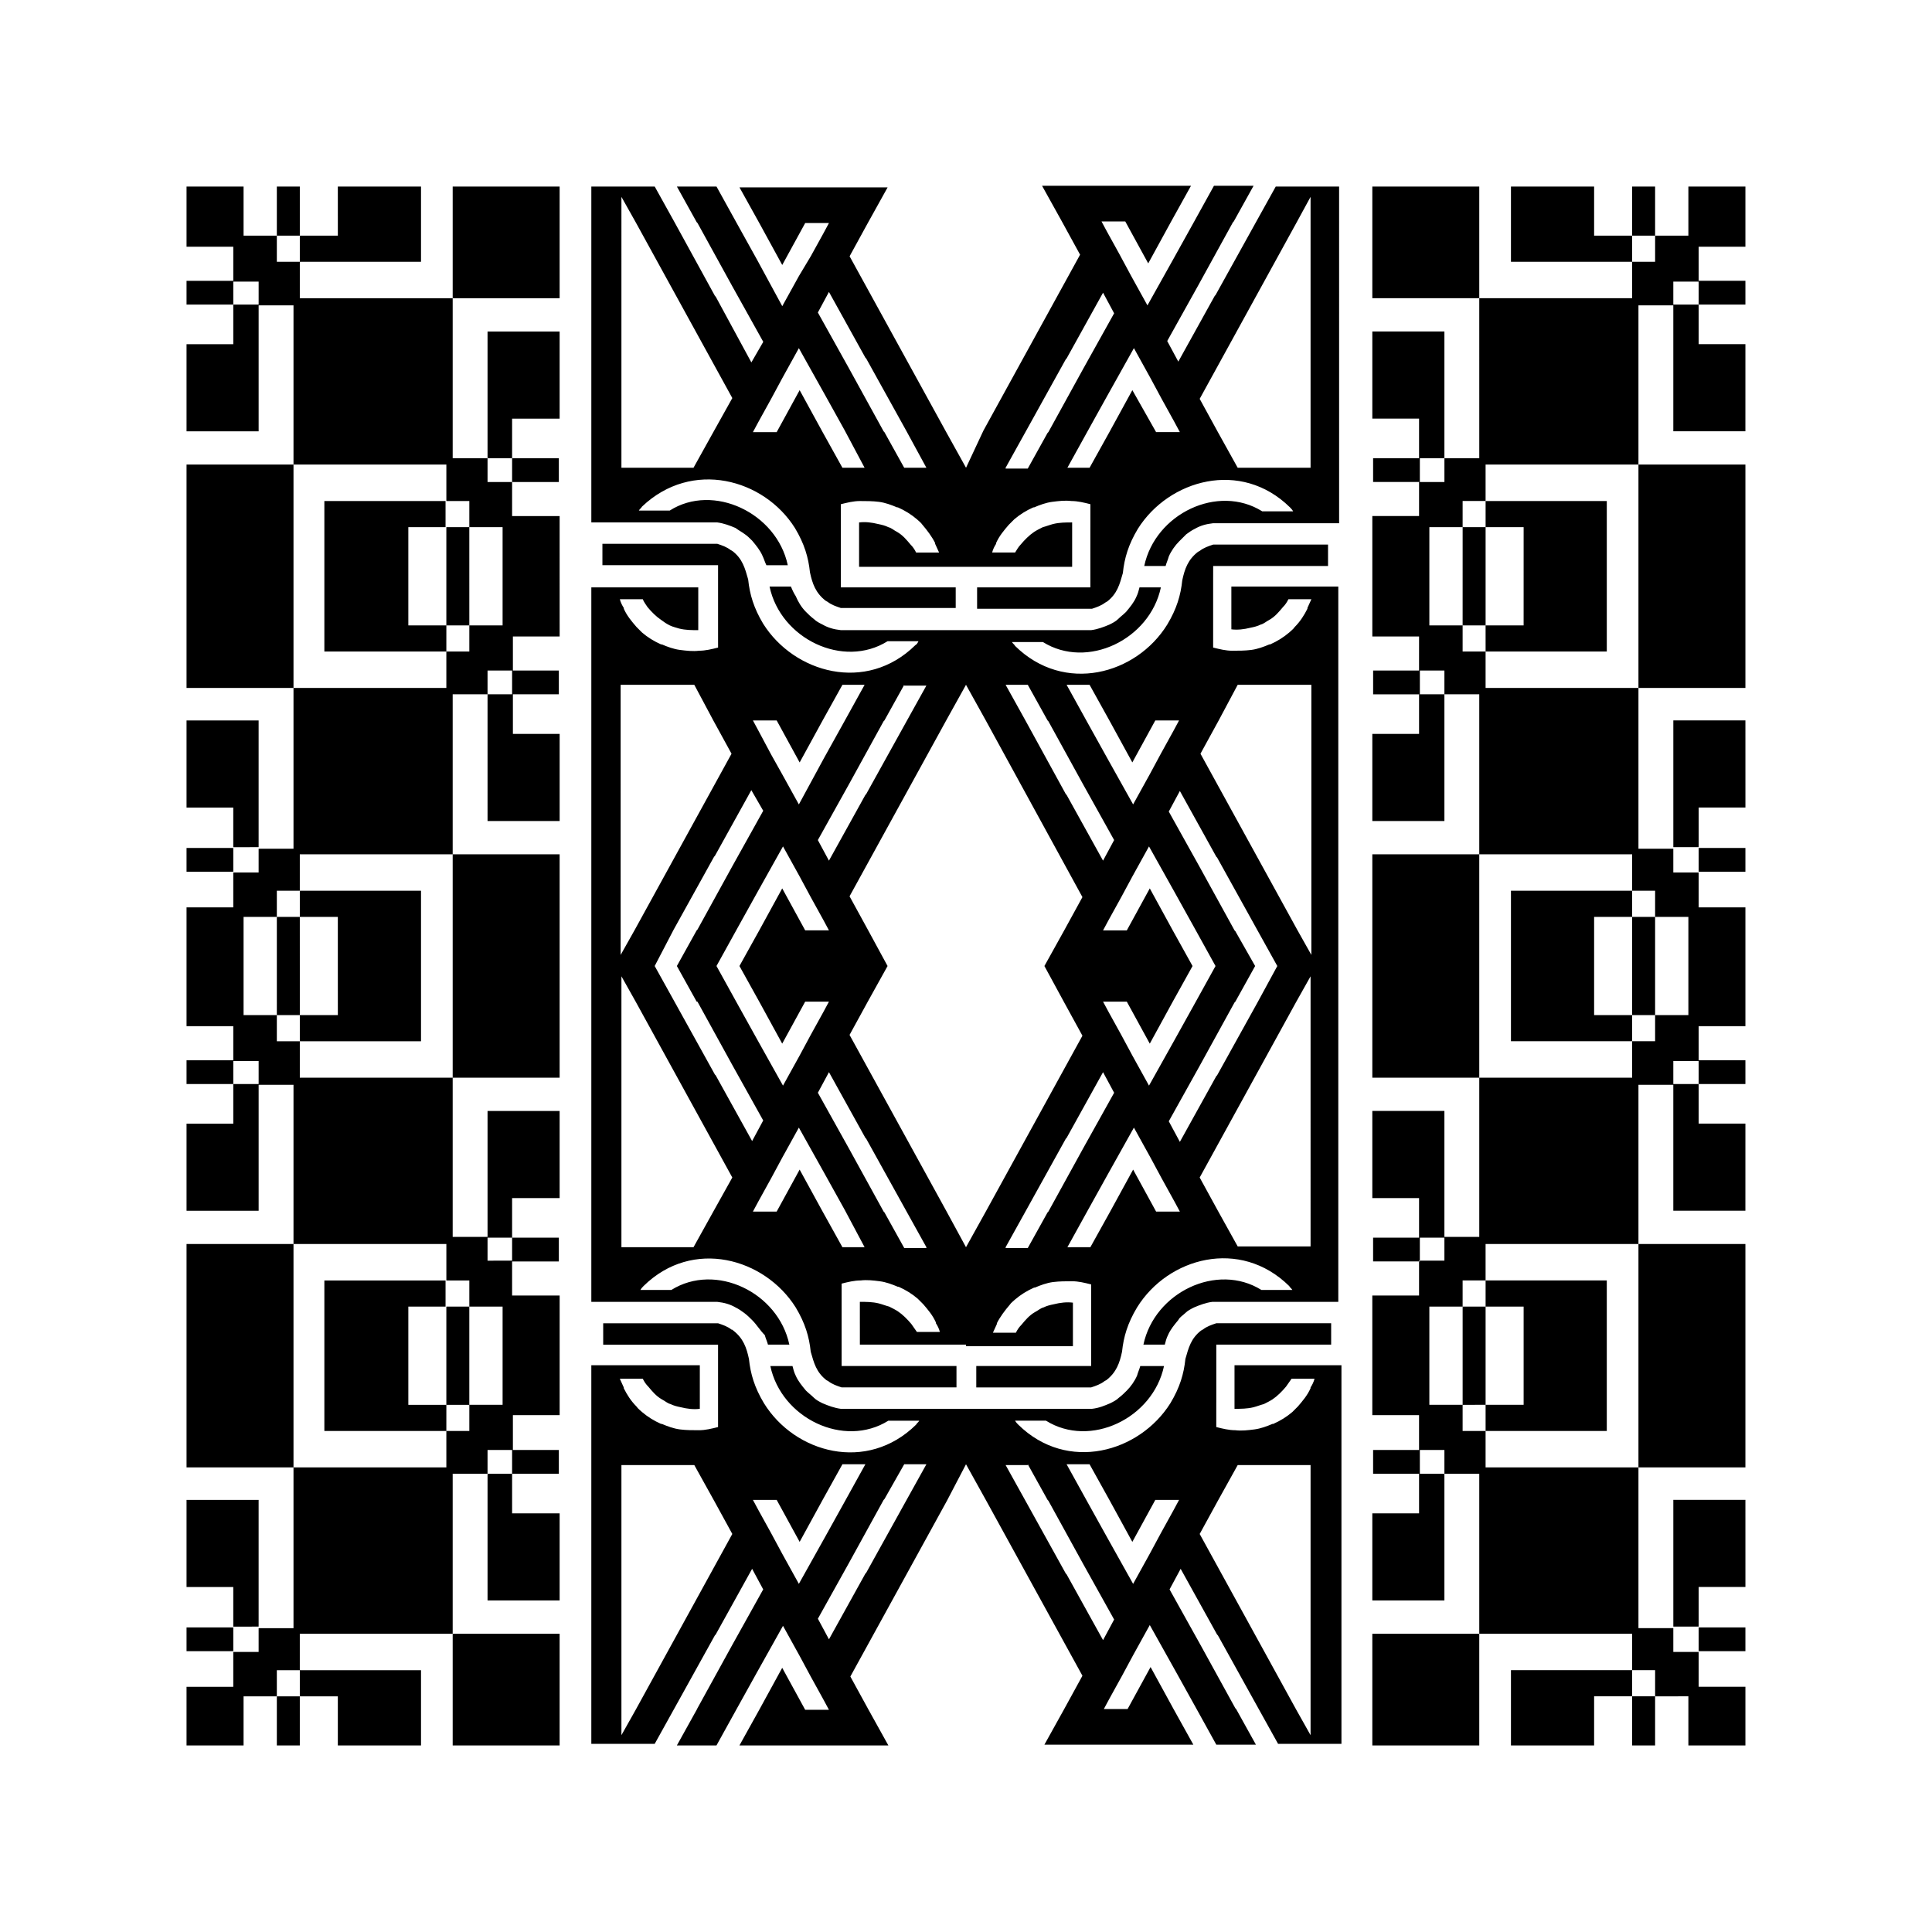 <?xml version="1.0" encoding="UTF-8"?>
<!-- Uploaded to: SVG Repo, www.svgrepo.com, Generator: SVG Repo Mixer Tools -->
<svg fill="#000000" width="800px" height="800px" version="1.1" viewBox="144 144 512 512" xmlns="http://www.w3.org/2000/svg">
 <path d="m520.28 328v-6.297h-12.387v6.297zm-202.78 72.004 5.246 9.445 10.707 19.312 0.211 0.211 9.656 17.422 2.938-5.457-8.188-14.695-9.238-16.793h-0.207l-5.246-9.445 5.246-9.445 0.211-0.211 9.238-16.793 8.188-14.695-3.152-5.461-9.656 17.422-0.211 0.211-10.707 19.312zm16.375 0 5.457-9.867 5.246-9.445 6.926-12.387 4.41 7.977 2.938 5.457 3.359 6.086 1.469 2.731h-6.297l-6.086-11.125-6.086 11.125-5.25 9.449 5.246 9.445 6.086 11.125 6.086-11.125h6.297l-1.469 2.731-3.359 6.086-2.938 5.457-4.41 7.977-6.926-12.387-5.246-9.445zm45.34 0-5.246 9.445-4.828 8.816 25.609 46.602 5.25 9.656 5.246-9.445 25.609-46.602-4.828-8.816-5.246-9.656 5.246-9.445 4.828-8.816-25.609-46.816-5.246-9.445-5.25 9.445-25.609 46.602 4.828 8.816zm20.785 100.34h-28.125v-4.617l-0.004-1.262v-5.461c1.68 0 3.359 0 5.039 0.418 0.84 0.211 1.891 0.629 2.731 0.84 0.84 0.418 1.68 0.84 2.309 1.258 1.258 0.84 2.519 2.098 3.57 3.359 0.418 0.629 1.051 1.469 1.469 2.098h6.086c-0.211-0.84-0.629-1.68-1.051-2.309v-0.211c-0.84-1.891-2.098-3.359-3.359-4.828-0.418-0.418-1.051-1.051-1.469-1.469-1.469-1.258-3.148-2.309-5.039-3.148h-0.211c-1.469-0.629-3.148-1.258-4.828-1.469-1.68-0.211-3.359-0.418-5.039-0.211-1.68 0-3.359 0.418-5.039 0.84v21.836h30.438v5.668h-30.438c-1.258-0.418-2.519-0.84-3.57-1.68-0.211 0-0.211-0.211-0.418-0.211-2.731-2.098-3.359-4.617-4.199-7.559-0.418-3.988-1.469-7.559-3.988-11.754-8.188-13.016-27.289-18.473-40.305-5.668-0.211 0.211-0.629 0.629-0.84 1.051h8.188c11.754-7.348 28.34 0.629 31.277 14.484h-5.668c-0.211-0.84-0.629-1.68-0.84-2.519-1.258-1.254-2.098-2.723-3.356-3.984-0.629-0.629-1.258-1.258-2.098-1.891-0.84-0.629-1.469-1.051-2.309-1.469-1.469-0.84-2.938-1.258-4.828-1.469h-33.379v-189.35h28.34v11.34c-1.68 0-3.359 0-5.039-0.418-0.629-0.215-1.68-0.426-2.519-0.844-0.84-0.422-1.469-0.84-2.309-1.473-1.258-0.84-2.519-2.098-3.57-3.359-0.418-0.629-1.047-1.469-1.258-2.098h-6.086c0.211 0.84 0.629 1.68 1.051 2.309v0.211c0.84 1.891 2.098 3.359 3.359 4.828 0.418 0.418 1.051 1.051 1.469 1.469 1.465 1.262 3.144 2.309 5.035 3.148h0.211c1.469 0.633 3.148 1.262 4.828 1.469 1.68 0.211 3.359 0.418 5.039 0.211 1.68 0 3.359-0.418 5.039-0.84l-0.004-1.68v-20.152h-30.648v-5.668h30.438c1.258 0.418 2.519 0.84 3.57 1.68 0.211 0 0.211 0.211 0.418 0.211 2.731 2.098 3.359 4.617 4.199 7.559 0.418 3.988 1.469 7.559 3.988 11.754 8.188 13.016 27.289 18.473 40.305 5.668 0.418-0.211 0.629-0.629 0.84-1.051h-8.188c-11.754 7.348-28.34-0.629-31.277-14.484h5.668c0.422 1.051 0.84 1.891 1.262 2.519 0.629 1.469 1.469 2.941 2.727 4.199 0.629 0.629 1.258 1.258 2.098 1.891 0.629 0.629 1.469 1.051 2.309 1.469 1.469 0.84 2.938 1.258 4.828 1.469h66.344c1.68-0.211 3.359-0.84 4.828-1.469 0.84-0.418 1.68-0.84 2.309-1.469 0.629-0.629 1.469-1.258 2.098-1.891 1.051-1.258 2.098-2.519 2.731-3.988 0.418-0.84 0.629-1.68 0.84-2.519h5.668c-2.938 13.855-19.523 21.832-31.277 14.484h-8.188c0.211 0.418 0.629 0.629 0.84 1.051 13.016 12.805 32.117 7.559 40.305-5.668 2.519-4.199 3.57-7.766 3.988-11.754 0.629-2.938 1.469-5.457 4.199-7.559 0.211 0 0.211-0.211 0.418-0.211 1.051-0.84 2.309-1.258 3.57-1.68h30.438v5.668h-30.438l-0.008 3.148v18.473c1.68 0.418 3.359 0.84 5.039 0.84s3.359 0 5.039-0.211c1.68-0.211 3.359-0.84 4.828-1.469h0.211c1.891-0.84 3.57-1.891 5.039-3.148 0.418-0.418 1.051-0.84 1.469-1.469 1.469-1.469 2.519-3.148 3.359-4.828v-0.211c0.418-0.84 0.629-1.469 1.051-2.309h-6.086c-0.418 0.84-0.84 1.469-1.469 2.098-1.051 1.258-2.098 2.519-3.57 3.359-0.84 0.418-1.469 1.051-2.309 1.258-0.84 0.418-1.68 0.629-2.731 0.84-1.68 0.418-3.359 0.629-5.039 0.418l-0.004-1.465v-9.867h28.34v189.56h-33.379c-1.68 0.211-3.359 0.84-4.828 1.469-0.84 0.418-1.68 0.84-2.309 1.469-0.629 0.629-1.469 1.051-1.891 1.891-1.051 1.258-2.098 2.519-2.731 3.988-0.418 0.84-0.629 1.68-0.84 2.519h-5.668c2.938-13.855 19.523-21.832 31.277-14.484h8.188c-0.211-0.418-0.629-0.629-0.84-1.051-13.016-12.805-32.117-7.559-40.305 5.668-2.519 4.199-3.57 7.766-3.988 11.754-0.629 2.938-1.469 5.457-4.199 7.559-0.211 0-0.211 0.211-0.418 0.211-1.051 0.84-2.309 1.258-3.57 1.68h-30.438v-5.668h30.438l0.004-3.152v-18.473c-1.68-0.418-3.359-0.84-5.039-0.84s-3.359 0-5.039 0.211c-1.68 0.211-3.359 0.84-4.828 1.469h-0.211c-1.891 0.84-3.57 1.891-5.039 3.148-0.418 0.418-1.051 0.84-1.469 1.469-1.258 1.469-2.519 3.148-3.359 4.828v0.211c-0.418 0.84-0.629 1.469-1.051 2.309h6.086c0.418-0.84 0.84-1.469 1.469-2.098 1.051-1.258 2.098-2.519 3.57-3.359 0.84-0.418 1.469-1.051 2.309-1.258 0.84-0.418 1.68-0.629 2.731-0.84 1.68-0.418 3.359-0.629 5.039-0.418v11.547h-27.496l-0.836-0.004zm-91.316-97.613 3.777 6.719 25.609 46.602-5.035 9.027-5.246 9.445h-19.105zm80.82 71.793-5.246-9.445-10.707-19.312-0.211-0.211-9.656-17.422-2.938 5.457 8.188 14.695 9.238 16.793 0.211 0.211 5.246 9.445h5.875zm-16.375 0h-5.879l-5.246-9.445-6.09-11.125-6.086 11.125h-6.297l1.469-2.731 3.359-6.086 2.938-5.457 4.41-7.977 6.926 12.387 5.246 9.445zm-64.445 57.52v71.793l3.777-6.719 25.609-46.602-4.828-8.816-5.246-9.445h-19.312zm58.566 0-5.246 9.445-6.09 11.125-6.086-11.125h-6.297l1.469 2.731 3.359 6.086 2.938 5.457 4.41 7.977 6.926-12.387 5.246-9.445 5.457-9.867zm16.375 0h5.879l-5.246 9.445-10.707 19.312-0.211 0.211-9.656 17.422-2.938-5.457 8.188-14.695 9.238-16.793 0.211-0.211zm16.375 0 5.246 9.445 25.609 46.602-4.828 8.816-5.246 9.445h39.465l-5.246-9.445-6.086-11.125-6.086 11.125h-6.297l1.469-2.731 3.359-6.086 2.938-5.457 4.41-7.977 6.926 12.387 5.246 9.445 5.457 9.867h10.496l-5.246-9.445-0.211-0.211-9.238-16.793-8.188-14.695 2.938-5.457 9.656 17.422 0.211 0.211 10.707 19.312 5.246 9.445h16.793v-100.34h-28.34v11.547c1.68 0 3.359 0 5.039-0.418 0.84-0.211 1.891-0.629 2.731-0.84 0.84-0.418 1.68-0.84 2.309-1.258 1.258-0.84 2.519-2.098 3.57-3.359 0.418-0.629 1.051-1.469 1.469-2.098h6.086c-0.211 0.84-0.629 1.68-1.051 2.309v0.211c-0.84 1.891-2.098 3.359-3.359 4.828l-1.469 1.469c-1.469 1.258-3.148 2.309-5.039 3.148h-0.211c-1.469 0.629-3.148 1.258-4.828 1.469-1.68 0.211-3.359 0.418-5.039 0.211-1.68 0-3.359-0.418-5.039-0.84v-5.668l0.004-1.055v-15.117h30.438v-5.668h-30.438c-1.258 0.418-2.519 0.84-3.57 1.68-0.211 0-0.211 0.211-0.418 0.211-2.731 2.098-3.359 4.617-4.199 7.559-0.418 3.988-1.469 7.559-3.988 11.754-8.188 13.016-27.289 18.473-40.305 5.668-0.211-0.211-0.629-0.629-0.84-1.051h8.188c11.754 7.348 28.34-0.629 31.277-14.484h-2.309l-3.988 0.004c-0.211 0.84-0.629 1.68-0.84 2.519-0.629 1.469-1.68 2.938-2.731 3.988-0.629 0.629-1.258 1.258-2.098 1.891-0.629 0.629-1.469 1.051-2.309 1.469-1.469 0.629-2.938 1.258-4.828 1.469h-66.547c-1.68-0.211-3.359-0.84-4.828-1.469-0.84-0.418-1.68-0.84-2.309-1.469s-1.469-1.258-2.098-1.891c-1.051-1.258-2.098-2.519-2.731-3.988-0.418-0.84-0.629-1.68-0.84-2.519h-5.875c2.938 13.855 19.523 21.832 31.277 14.484h8.188c-0.211 0.418-0.629 0.629-0.84 1.051-13.016 12.805-32.117 7.559-40.305-5.668-2.519-4.199-3.57-7.766-3.988-11.754-0.629-2.938-1.469-5.457-4.199-7.559-0.211-0.211-0.211-0.211-0.418-0.211-1.051-0.84-2.309-1.258-3.57-1.68h-30.438v5.668h30.438v21.836c-1.68 0.418-3.359 0.84-5.039 0.84-1.68 0-3.359 0-5.039-0.211-1.68-0.211-3.359-0.84-4.828-1.469h-0.211c-1.891-0.84-3.57-1.891-5.039-3.148-0.418-0.418-1.051-0.84-1.469-1.469-1.469-1.469-2.519-3.148-3.359-4.828v-0.211c-0.418-0.84-0.629-1.469-1.051-2.309h6.086c0.418 0.84 0.84 1.469 1.469 2.098 1.051 1.258 2.098 2.519 3.57 3.359 0.84 0.418 1.469 1.051 2.309 1.258 0.84 0.418 1.68 0.629 2.731 0.84 1.68 0.418 3.359 0.629 5.039 0.418v-11.547h-28.754v100.34h16.793l5.246-9.445 10.707-19.312 0.211-0.211 9.656-17.422 2.938 5.457-8.188 14.695-9.238 16.793-0.207 0.418-5.246 9.445h10.496l5.457-9.867 5.246-9.445 6.926-12.387 4.41 7.977 2.938 5.457 3.359 6.086 1.469 2.731h-6.297l-6.086-11.125-6.086 11.125-5.246 9.445h39.465l-5.246-9.445-4.828-8.816 25.609-46.602zm-99.293-338.6v89.004h33.379c1.68 0.211 3.359 0.84 4.828 1.469 0.836 0.633 1.676 1.051 2.516 1.68 0.629 0.422 1.262 1.051 1.891 1.68 1.051 1.258 2.098 2.519 2.731 3.988 0.418 0.84 0.629 1.68 1.047 2.519h5.668c-2.938-13.852-19.73-21.832-31.277-14.484h-8.188c0.211-0.418 0.629-0.629 0.84-1.047 13.227-12.598 32.328-7.348 40.516 5.668 2.519 4.199 3.57 7.766 3.988 11.754 0.629 2.938 1.469 5.457 4.199 7.559 0.211 0 0.211 0.211 0.418 0.211 1.051 0.84 2.309 1.258 3.57 1.68h30.438v-5.461h-30.438v-22.043c1.68-0.418 3.359-0.84 5.039-0.84 1.68 0 3.359 0 5.039 0.211 1.68 0.211 3.359 0.84 4.828 1.469h0.211c1.891 0.84 3.57 1.891 5.039 3.148 0.418 0.418 1.051 0.84 1.469 1.469 1.258 1.469 2.519 3.148 3.359 4.828v0.211c0.418 0.84 0.629 1.469 1.051 2.309h-6.086c-0.418-0.84-0.84-1.469-1.469-2.098-1.051-1.258-2.098-2.519-3.57-3.359-0.84-0.418-1.469-1.051-2.309-1.258-0.84-0.418-1.68-0.629-2.731-0.84-1.68-0.418-3.359-0.629-5.039-0.418v11.758h27.496l0.84-0.004h28.125l0.004-0.84v-10.918c-1.68 0-3.359 0-5.039 0.418-0.84 0.211-1.891 0.629-2.731 0.84-0.84 0.418-1.68 0.84-2.309 1.258-1.258 0.84-2.519 2.098-3.57 3.359-0.629 0.629-1.051 1.469-1.469 2.098h-6.086c0.211-0.84 0.629-1.68 1.051-2.309v-0.211c0.84-1.891 2.098-3.359 3.359-4.828l1.469-1.469c1.469-1.258 3.148-2.309 5.039-3.148h0.211c1.469-0.629 3.148-1.258 4.828-1.469 1.68-0.211 3.359-0.418 5.039-0.211 1.68 0 3.359 0.418 5.039 0.84v5.668l-0.004 1.266v15.117h-14.906l-3.359-0.004h-11.754v5.668h30.438c1.258-0.418 2.519-0.84 3.57-1.68 0.211 0 0.211-0.211 0.418-0.211 2.731-2.098 3.359-4.617 4.199-7.559 0.418-3.988 1.469-7.559 3.988-11.754 8.188-13.016 27.289-18.473 40.305-5.668 0.211 0.211 0.629 0.629 0.84 1.051h-8.188c-11.754-7.348-28.34 0.629-31.277 14.484h5.668c0.211-0.84 0.629-1.68 0.84-2.519 0.629-1.469 1.68-2.938 2.731-3.988 0.629-0.629 1.258-1.258 1.891-1.891 0.84-0.629 1.469-1.051 2.309-1.469 1.469-0.84 2.938-1.258 4.828-1.469h33.379l-0.004-89.215h-16.793l-5.246 9.445-10.707 19.312-0.211 0.211-9.656 17.422-2.938-5.457 8.188-14.695 9.238-16.793 0.211-0.211 5.246-9.445h-10.496l-5.457 9.867-5.246 9.445-6.926 12.387-4.41-7.977-2.938-5.457-3.359-6.086-1.469-2.731h6.297l6.086 11.125 6.086-11.125 5.246-9.445h-39.465l5.246 9.445 4.828 8.816-25.609 46.602-4.617 9.863-5.246-9.445-25.609-46.602 4.828-8.816 5.246-9.445h-39.258l5.246 9.445 6.086 11.125 6.086-11.125h6.297l-1.469 2.731-3.359 6.086-3.141 5.246-4.41 7.977-6.719-12.383-5.246-9.445-5.457-9.867h-10.496l5.246 9.445 0.211 0.211 9.238 16.793 8.188 14.695-3.152 5.457-9.445-17.422-0.211-0.211-10.707-19.523-5.246-9.445zm7.977 2.727 3.777 6.719 25.609 46.602-5.035 9.027-5.25 9.445h-19.102zm80.82 71.793h-5.879l-5.246-9.445-0.211-0.211-9.238-16.793-8.188-14.695 2.938-5.457 9.656 17.422 0.211 0.211 10.707 19.312zm-16.375 0h-5.879l-5.246-9.445-6.09-11.125-6.086 11.125h-6.297l1.469-2.731 3.359-6.086 2.938-5.457 4.41-7.977 6.926 12.387 5.246 9.445zm-64.445 57.52h19.312l5.039 9.445 4.828 8.816-25.609 46.602-3.777 6.719-0.004-71.582zm58.566 0h5.879l-5.457 9.867-5.246 9.445-6.719 12.387-4.41-7.977-2.938-5.25-3.359-6.297-1.469-2.731h6.297l6.086 11.129 6.086-11.125zm16.375 0-5.25 9.445-0.211 0.211-9.238 16.793-8.188 14.695 2.938 5.457 9.656-17.422 0.211-0.211 10.707-19.312 5.246-9.445h-5.871zm98.871 74.523-5.246-9.445-10.707-19.312-0.211-0.211-9.656-17.422-2.938 5.457 8.188 14.695 9.238 16.793 0.211 0.211 5.246 9.234-5.246 9.445-0.211 0.211-9.238 16.793-8.188 14.695 2.938 5.457 9.656-17.422 0.211-0.211 10.707-19.312zm-16.371 0-5.457-9.867-5.246-9.445-6.926-12.387-4.41 7.977-2.938 5.457-3.359 6.086-1.469 2.731h6.297l6.086-11.125 6.086 11.125 5.246 9.449-5.246 9.445-6.086 11.125-6.086-11.125h-6.297l1.469 2.731 3.359 6.086 2.938 5.457 4.41 7.977 6.926-12.387 5.246-9.445zm25.188 2.727-3.777 6.719-25.609 46.602 4.828 8.816 5.246 9.445h19.312zm-80.816 71.793 5.246-9.445 10.707-19.312 0.211-0.211 9.656-17.422 2.938 5.457-8.188 14.695-9.238 16.793-0.211 0.211-5.246 9.445h-5.875zm16.371 0 5.457-9.867 5.246-9.445 6.926-12.387 4.41 7.977 2.938 5.457 3.359 6.086 1.469 2.731h-6.297l-6.086-11.125-6.086 11.125-5.246 9.445zm64.445 57.52v71.793l-3.777-6.719-25.609-46.602 4.828-8.816 5.246-9.445h19.312zm-58.566 0 5.246 9.445 6.086 11.125 6.086-11.125h6.297l-1.469 2.731-3.359 6.086-2.938 5.457-4.41 7.977-6.926-12.387-5.246-9.445-5.457-9.867zm-16.375 0 5.246 9.445 0.211 0.211 9.238 16.793 8.188 14.695-2.938 5.457-9.656-17.422-0.211-0.211-10.707-19.312-5.246-9.445h5.875zm74.941-335.88v71.793h-19.312l-5.246-9.445-4.828-8.816 25.609-46.602zm-80.816 71.793 5.246-9.445 10.707-19.312 0.211-0.211 9.656-17.422 2.938 5.457-8.188 14.695-9.238 16.793-0.211 0.211-5.246 9.445h-5.875zm16.371 0 5.457-9.867 5.246-9.445 6.926-12.387 4.41 7.977 2.938 5.457 3.359 6.086 1.469 2.731h-6.297l-6.293-11.121-6.086 11.125-5.246 9.445zm64.445 57.52h-19.312l-5.035 9.445-4.828 8.816 25.609 46.602 3.777 6.719v-71.582zm-58.566 0 5.246 9.445 6.086 11.125 6.086-11.125h6.297l-1.469 2.731-3.359 6.086-2.938 5.457-4.41 7.977-6.926-12.387-5.246-9.445-5.457-9.867zm-16.375 0 5.246 9.445 0.211 0.211 9.238 16.793 8.188 14.695-2.938 5.457-9.656-17.422-0.211-0.211-10.707-19.523-5.246-9.445zm-136.66 209.08v-6.297h12.387v6.297zm-86.277 72h15.113v-13.016l8.816 0.004v-6.926h6.086v-9.656h68.855v29.598l-28.34-0.004v-72h9.238v-6.297h6.719v-9.238h12.387v-31.699h-12.598v-9.238l-6.508 0.004v-6.297h-9.238v-143.8h9.238v-6.297h6.719v-9.027h12.387l-0.004-31.91h-12.594v-9.023h-6.508v-6.297l-9.238-0.004v-72h28.34v29.598h-68.852v-9.656h-6.09v-6.926h-8.816v-13.016h-15.113v15.953h12.387v9.238h6.719v6.297h9.238v144h-9.242v6.297h-6.719v9.238h-12.383v31.488h12.387v9.238h6.719v6.297h9.238v144h-9.242v6.297h-6.719v9.238h-12.383zm98.871-206.56v29.598h-68.852v-9.656h-6.09v-6.926h-8.816v-26.031h8.816v-6.926h6.086v-9.656h68.855zm-74.941 206.56v-13.016h6.086v13.016zm16.164 0v-13.016l-10.074 0.004v-6.926h32.117v19.941zm0-206.56v-13.016h-10.074v-6.926h32.117v39.883h-32.117v-6.926h10.078zm-16.164 0v-13.016h6.086l0.004 13.016v13.016l-6.09-0.004zm-23.93 24.98h12.387v6.297h-12.387zm0 16.793h12.387v-10.496h6.719v33.586h-19.105zm0 31.906h68.855v9.656h6.086v6.926h8.816v26.031h-8.816v6.926l-6.09 0.004v9.656h-68.852zm0 67.805h19.102v33.586l-6.719 0.004v-10.496h-12.383zm0 33.797h12.387v6.297h-12.387zm86.277-103.28h12.387v6.297l-12.387 0.004zm-6.508 0v-33.586h19.102v23.09h-12.594v10.496zm-10.918 44.293v-26.027h6.086v26.031zm0 6.93h-32.328v-39.887h32.117v6.926l-9.863 0.004v26.031h10.078zm10.918 11.336v33.586h19.102v-23.09h-12.594v-10.496zm6.508-206.56v-6.297h12.387v6.297zm-24.141-134.56v19.941h-32.117v-6.926h10.078l-0.004-13.016zm-32.117 0v13.016h-6.09v-13.016zm-30.02 24.98h12.387v6.297h-12.387zm0 16.793h12.387v-10.496h6.719v33.586h-19.105zm0 31.906h68.855v9.656h6.086v6.926h8.816v26.035h-8.816v6.926h-6.09v9.656h-68.852zm0 67.805h19.102v33.586l-6.719 0.004v-10.496h-12.383zm0 33.797h12.387v6.297l-12.387 0.004zm86.277-103.28h12.387v6.297l-12.387 0.004zm-6.508 0v-33.586h19.102v23.09h-12.594v10.496zm-10.918 44.297v-26.031h6.086l0.004 26.031zm0 6.926h-32.328v-39.887h32.117v6.926l-9.863 0.004v26.031h10.078zm10.918 11.336h6.719v10.496h12.387v23.09h-19.105zm247.07 206.56v-6.297h-12.387v6.297zm86.277 72h-15.113v-13.016l-8.816 0.004v-6.926h-6.086v-9.656h-68.855v29.598h28.34v-72h-9.238v-6.297h-6.719v-9.238h-12.387v-31.699h12.387v-9.238h6.719v-6.297h9.238v-143.8h-9.238v-6.297h-6.719l0.004-9.027h-12.387v-31.91h12.387v-9.023h6.719v-6.297h9.238l-0.004-42.406v-29.598h-28.34v29.598h68.855v-9.656h6.086v-6.926h8.816v-13.016h15.113v15.953h-12.387v9.238h-6.719v6.297h-9.238v144h9.238v6.297h6.719v9.238h12.387v31.488h-12.387v9.238h-6.719v6.297h-9.238v144h9.238v6.297h6.719v9.238h12.387zm-98.871-206.56v29.598h68.855v-9.656h6.086v-6.926h8.816v-26.031h-8.816v-6.926h-6.086v-9.656h-68.855zm74.941 206.56v-13.016h-6.086v13.016zm-16.164 0v-13.016h10.078v-6.926h-32.117v19.941zm0-206.56v-13.016h10.078v-6.926h-32.117v39.883h32.117v-6.926h-10.078zm16.164 0v-13.016h-6.086v26.031h6.086zm23.93 24.98h-12.387v6.297h12.387zm0 16.793h-12.387v-10.496h-6.719v33.586h19.102zm0 31.906h-68.855v9.656h-6.086v6.926h-8.816v26.031h8.816v6.926h6.086v9.656h68.855zm0 67.805h-19.102v33.586h6.719v-10.496h12.387zm0 33.797h-12.387v6.297h12.387zm-86.277-103.28h-12.387v6.297h12.387zm6.508 0v-33.586h-19.102v23.09h12.387v10.496zm10.918 44.293v-26.027h-6.086v26.031zm0 6.93h32.117v-39.887h-32.117v6.926h10.078v26.031h-10.078zm-10.918 11.336v33.586h-19.102v-23.09h12.387v-10.496zm17.637-341.12v19.941h32.117v-6.926h-10.078v-13.016zm32.117 0v13.016h6.086v-13.016zm30.016 24.98h-12.387v6.297h12.387zm0 16.793h-12.387v-10.496h-6.719v33.586h19.102zm0 31.906h-68.855v9.656h-6.086v6.926h-8.816v26.035h8.816v6.926h6.086v9.656h68.855zm0 67.805h-19.102v33.586h6.719v-10.496h12.387zm0 33.797h-12.387v6.297h12.387zm-86.277-103.28h-12.387v6.297h12.387zm6.508 0v-33.586h-19.102v23.09h12.387v10.496zm10.918 44.297v-26.031h-6.086l-0.004 26.031zm0 6.926h32.117v-39.887h-32.117v6.926h10.078l-0.004 26.035h-10.078zm-10.918 11.336v33.586h-19.102v-23.09h12.387v-10.496z" fill-rule="evenodd"/>
</svg>